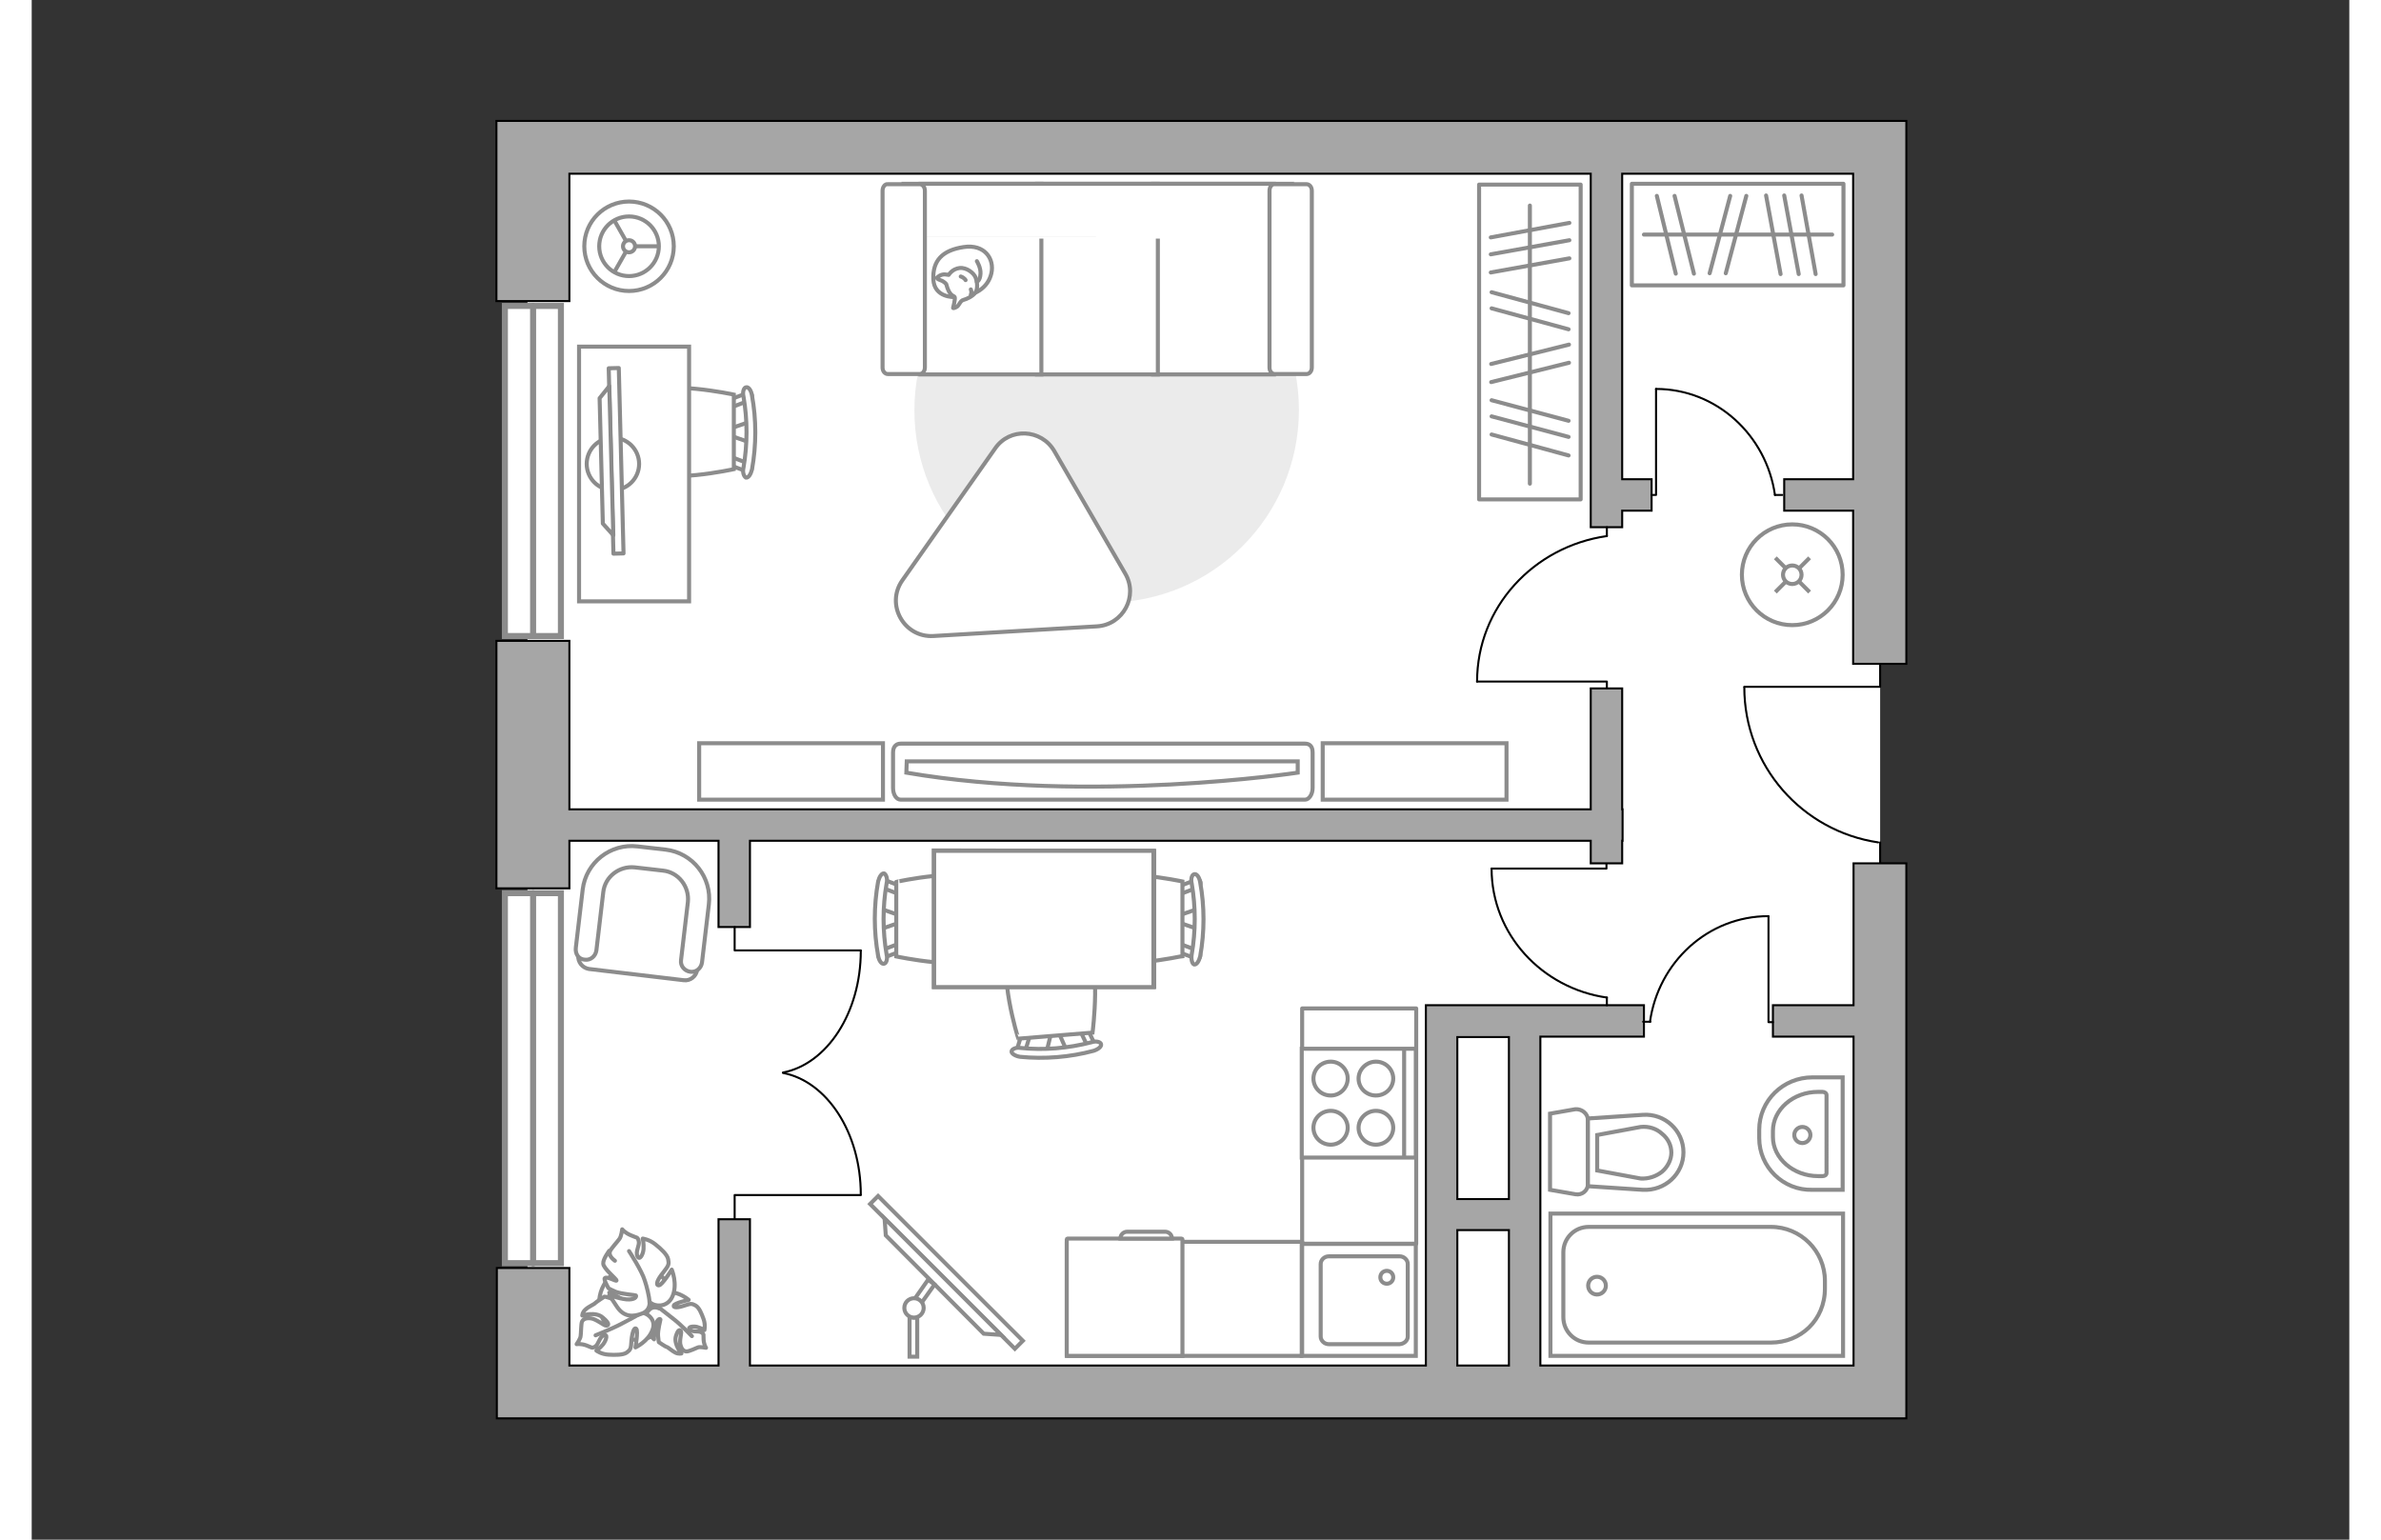 <?xml version="1.0" encoding="utf-8"?>
<!-- Generator: Adobe Illustrator 25.1.0, SVG Export Plug-In . SVG Version: 6.00 Build 0)  -->
<svg version="1.1" id="Слой_1" xmlns="http://www.w3.org/2000/svg" xmlns:xlink="http://www.w3.org/1999/xlink" x="0px" y="0px"
	 viewBox="0 0 575 382" style="enable-background:new 0 0 575 382;" xml:space="preserve" width="883" height="571">
<rect x="0" y="0" width="575" height="382" fill="#333333" stroke="none"/>
<style type="text/css">
	.st0{fill:#FFFFFF;}
	.st1{fill:#FFFFFF;stroke:#8C8C8C;stroke-width:1.5;stroke-linecap:round;stroke-miterlimit:10;}
	.st2{fill:none;stroke:#8C8C8C;stroke-width:1.5;stroke-linecap:round;stroke-miterlimit:10;}
	.st3{fill:none;stroke:#000000;stroke-width:0.5;stroke-linecap:round;stroke-linejoin:round;stroke-miterlimit:10;}
	.st4{fill:#A6A6A6;stroke:#000000;stroke-width:0.5;stroke-miterlimit:10;}
	.st5{fill:#FFFFFF;stroke:#8C8C8C;stroke-miterlimit:10;}
	.st6{fill:none;stroke:#8C8C8C;stroke-linecap:round;stroke-linejoin:round;stroke-miterlimit:10;}
	.st7{fill:#EBEBEB;}
	.st8{fill:#FFFFFF;stroke:#8C8C8C;stroke-linecap:round;stroke-linejoin:round;stroke-miterlimit:10;}
	.st9{fill:#FFFFFF;stroke:#8B8B8B;stroke-linecap:round;stroke-linejoin:round;stroke-miterlimit:10;}
	.st10{fill:#FFFFFF;stroke:#8B8B8B;stroke-width:1;stroke-linecap:round;stroke-linejoin:round;stroke-miterlimit:10.002;}
	.st11{fill:#FFFFFF;stroke:#8C8C8C;stroke-width:1;stroke-miterlimit:9.999;}
	.st12{fill:none;stroke:#8C8C8C;stroke-miterlimit:10;}
</style>
<g id="bg_1_">
	<rect x="123" y="37.3" class="st0" width="335.6" height="308.2"/>
</g>
<g id="windows_1_">
	<g>
		<rect x="117.4" y="221.6" class="st1" width="13.9" height="91.8"/>
		<line class="st2" x1="124.4" y1="221.6" x2="124.4" y2="313.5"/>
	</g>
	<g>
		<rect x="117.4" y="75.9" class="st1" width="13.9" height="81.9"/>
		<line class="st2" x1="124.4" y1="75.9" x2="124.4" y2="157.8"/>
	</g>
</g>
<g id="plan">
	<g>
		<polyline class="st3" points="424.9,170.4 458.6,170.4 458.6,164.6 		"/>
		<line class="st3" x1="458.6" y1="214.2" x2="458.6" y2="209"/>
		<path class="st3" d="M458.1,209c-18.8-2.8-33.2-18.9-33.2-38.5"/>
	</g>
	<g>
		<polygon class="st4" points="133.4,208.6 170.4,208.6 170.4,230 178.2,230 178.2,208.6 386.8,208.6 386.8,214.2 394.6,214.2 
			394.6,208.6 394.7,208.6 394.7,200.8 394.6,200.8 394.6,170.8 386.8,170.8 386.8,200.8 178.2,200.8 170.4,200.8 133.4,200.8 
			133.4,159 115.3,159 115.3,220.4 133.4,220.4 		"/>
		<polygon class="st4" points="115.3,74.7 133.4,74.7 133.4,43.1 386.8,43.1 386.8,118.9 386.8,118.9 386.8,126.7 386.8,126.7 
			386.8,130.8 394.6,130.8 394.6,126.7 401.9,126.7 401.9,118.9 394.6,118.9 394.6,43.1 451.9,43.1 451.9,118.9 434.8,118.9 
			434.8,126.7 451.9,126.7 451.9,164.7 465.1,164.7 465.1,36.6 465.1,36.6 465.1,30 120.6,30 120.6,30 115.3,30 		"/>
		<path class="st4" d="M465.1,338.9V214.2H452v35.2h-20v7.8h20v81.6h-77.7v-81.6H400v-7.8h-25.7l0,0h-7.8l0,0h-12.8l0,0h-7.8v89.4
			H178.2v-36.3h-7.8v36.3h-37v-24.2h-18v37.3h9l0,0h340.7V338.9L465.1,338.9z M366.5,257.3v40.2h-12.8v-40.2
			C353.7,257.3,366.5,257.3,366.5,257.3z M353.7,305.2h12.8v33.6h-12.8V305.2z"/>
	</g>
	<g>
		<path id="wc_21_" class="st5" d="M399.3,279.4"/>
		<g id="Group_26_21_">
			<path id="Vector_130_21_" class="st5" d="M386.1,277.9v15.9c0,1.6-1.5,2.8-3.1,2.5l-6.3-1.1v-18.9l6.3-1.1
				C384.6,275.1,386.1,276.3,386.1,277.9z"/>
			<path id="Vector_131_21_" class="st5" d="M409.8,285.9c0,5.4-4.6,9.6-10.1,9.3l-13.6-0.9v-16.8l13.6-0.9
				C405.2,276.2,409.8,280.5,409.8,285.9z"/>
			<path id="Vector_132_21_" class="st5" d="M388.4,290.4l10.8,2c1.9,0.1,3.8-0.5,5.3-1.7c1.4-1.2,2.3-3,2.3-4.7
				c0-1.8-0.8-3.5-2.3-4.7c-1.4-1.3-3.3-1.9-5.3-1.7l-10.8,2V290.4z"/>
		</g>
	</g>
	<g>
		<path id="Vector_134_24_" class="st5" d="M428.6,282.4v-2.1c0-7.2,5.9-13,13.2-13h7.5v27.9h-7.5
			C434.5,295.4,428.6,289.5,428.6,282.4z"/>
		<path id="Vector_133_24_" class="st5" d="M432,282.1v-1.5c0-5.3,5-9.7,11.2-9.7h1.1c0.5,0,1,0.3,1,0.8V291c0,0.5-0.4,0.8-1,0.8
			h-1.1C437.1,291.8,432,287.4,432,282.1z"/>
		<circle class="st5" cx="439.3" cy="281.6" r="2"/>
	</g>
	<g>
		<g>
			<path id="Vector_135_22_" class="st5" d="M449.4,336.4h-72.6v-35.3h72.6V336.4z"/>
			<path id="Vector_136_22_" class="st5" d="M444.9,317.8v1.9c0,7.8-6,13.4-13.4,13.4h-45.2c-3.5,0-6.3-2.8-6.3-6.3v-16.1
				c0-3.5,2.8-6.3,6.3-6.3h45.2C438.9,304.4,444.9,310.4,444.9,317.8z"/>
		</g>
		
			<ellipse transform="matrix(3.327804e-02 -0.999 0.999 3.327804e-02 56.948 696.476)" class="st5" cx="388.5" cy="318.8" rx="2.2" ry="2.2"/>
	</g>
	<g>
		<g id="Group_27_24_">
			<path id="Vector_140_24_" class="st5" d="M315.1,308.6v27.8h28.3v-27.8H315.1z"/>
		</g>
		<path id="Vector_141_24_" class="st5" d="M341.4,331.6v-18c0-1-0.9-1.9-2-1.9h-17.6c-1.1,0-2,0.9-2,1.9v18c0,1,0.9,1.9,2,1.9h17.6
			C340.5,333.4,341.4,332.6,341.4,331.6z"/>
		<path id="Vector_139_24_" class="st5" d="M334.6,316.9c0-0.9,0.7-1.6,1.6-1.6s1.6,0.7,1.6,1.6s-0.7,1.6-1.6,1.6
			C335.3,318.5,334.6,317.8,334.6,316.9z"/>
	</g>
	<g>
		<g>
			<polyline class="st3" points="205.7,235.8 174.4,235.8 174.4,230 			"/>
			<path class="st3" d="M186.4,266.1c10.9-2.1,19.3-14.8,19.3-30.2"/>
		</g>
		<g>
			<polyline class="st3" points="205.7,296.5 174.4,296.5 174.4,302.3 			"/>
			<path class="st3" d="M186.4,266.2c10.9,2.1,19.3,14.8,19.3,30.2"/>
		</g>
	</g>
</g>
<g id="furniture_1_">
	<rect x="256.8" y="308.1" class="st6" width="58.4" height="28.3"/>
	<g>
		<path id="Vector_8_2_" class="st5" d="M285.3,307.3H257c-0.1,0-0.2,0.1-0.2,0.2v28.9h28.7v-28.9
			C285.5,307.4,285.4,307.3,285.3,307.3z"/>
		<path id="Vector_9_2_" class="st5" d="M270.1,307.3h12.8c0-1-0.8-1.7-1.7-1.7h-9.4C270.9,305.6,270.1,306.3,270.1,307.3z"/>
	</g>
	<path id="Vector_2_" class="st7" d="M266.7,149.5c-26.4,0-47.7-21.3-47.7-47.7S240.3,54,266.7,54c26.4,0,47.7,21.3,47.7,47.7
		S293,149.5,266.7,149.5z"/>
	<g>
		<path id="Vector_54_2_" class="st5" d="M308.2,45.6h-30v47.3h30V45.6z"/>
		<path id="Vector_55_2_" class="st5" d="M279.4,45.6h-30v47.3h30V45.6z"/>
		<path id="Vector_56_2_" class="st5" d="M250.5,45.6h-30v47.3h30V45.6z"/>
		<path id="Vector_57_2_" class="st5" d="M309.8,59.2l2.8-13.6h-96.3v13.6C216.3,59.2,309.8,59.2,309.8,59.2z"/>
		<path id="Vector_58_2_" class="st5" d="M307.1,47.3v43.9c0,0.9,0.6,1.6,1.3,1.6h7.9c0.7,0,1.3-0.7,1.3-1.6V47.3
			c0-0.9-0.6-1.6-1.3-1.6h-7.9C307.7,45.6,307.1,46.4,307.1,47.3z"/>
		<path id="Vector_59_2_" class="st5" d="M211.1,47.3v43.9c0,0.9,0.6,1.6,1.3,1.6h7.9c0.7,0,1.3-0.7,1.3-1.6V47.3
			c0-0.9-0.6-1.6-1.3-1.6h-7.9C211.7,45.6,211.1,46.4,211.1,47.3z"/>
		<g>
			<path class="st8" d="M228.9,73.7c0,0-5,0.2-5.2-4.4s2.2-7.2,7.5-8c5.2-0.8,7.7,2.9,6.9,6.5S233.9,73.7,228.9,73.7z"/>
			<path class="st8" d="M226.9,70.5c0,0-0.5-0.7-1.5-1c-0.9-0.3-0.8-0.6-0.8-0.6s0.9-1,2.2-0.8c0.7,0.1,0.7,0.1,0.7,0.1
				s0.9-1.5,2.7-1.7s3.6,1.3,4,2.4s0.6,2.8-0.1,3.7c-0.6,0.9-2.1,1.6-2.9,1.8c-0.9,0.2-1.1,1.5-1.8,1.8c-0.8,0.4-0.8,0.2-0.8,0.2
				s0.6-2.3,0.4-2.7S227.7,73.6,226.9,70.5z"/>
			<path class="st8" d="M231.7,69.5c0,0-0.3-0.6-1.2-0.9"/>
			<path class="st8" d="M233,71.8c0,0,0.3,0.7,0,1.3"/>
			<path class="st6" d="M234.5,69.9c0,0,0.8-0.2,0.9-2c0.1-1.5-0.9-3.1-0.9-3.1"/>
		</g>
	</g>
	<g>
		<path id="Vector_90_2_" class="st5" d="M315.9,198.4c1,0,1.9-1.3,1.9-2.9v-8.8c0-1.6-0.8-2.2-1.9-2.2H215.6c-1,0-1.9,0.6-1.9,2.2
			v8.8c0,1.6,0.8,2.9,1.9,2.9H315.9z"/>
		<path id="Vector_91_2_" class="st5" d="M217.1,188.9h97v2.8c0,0-51.5,7.8-97.1,0L217.1,188.9z"/>
	</g>
	<path id="Vector_93_4_" class="st5" d="M320.3,184.4h45.6v14h-45.6V184.4z"/>
	<path id="Vector_93_3_" class="st5" d="M165.6,184.4h45.6v14h-45.6V184.4z"/>
	<rect x="359.1" y="45.8" class="st6" width="25.2" height="78.1"/>
	<line class="st6" x1="362" y1="67.6" x2="381.5" y2="64.1"/>
	<line class="st6" x1="362" y1="63.1" x2="381.5" y2="59.6"/>
	<line class="st6" x1="362" y1="58.9" x2="381.5" y2="55.3"/>
	<line class="st6" x1="362.2" y1="76.5" x2="381.3" y2="81.7"/>
	<line class="st6" x1="362.2" y1="72.5" x2="381.3" y2="77.7"/>
	<line class="st6" x1="362.2" y1="103.3" x2="381.3" y2="108.4"/>
	<line class="st6" x1="362.2" y1="99.3" x2="381.3" y2="104.4"/>
	<line class="st6" x1="362.2" y1="107.8" x2="381.3" y2="113"/>
	<line class="st6" x1="362.1" y1="90.3" x2="381.4" y2="85.5"/>
	<line class="st6" x1="362.1" y1="94.8" x2="381.4" y2="90"/>
	<line class="st6" x1="371.7" y1="120" x2="371.7" y2="51"/>
	<g id="Group_2_8_">
		<g id="Group_3_8_">
			<path id="Vector_10_8_" class="st5" d="M178,109.7l-5.2-1.8v-1.4l5.2-1.8V109.7z"/>
		</g>
		<g id="Group_4_8_">
			<path id="Vector_11_8_" class="st5" d="M173,99.9c0-0.5,0.3-0.9,0.6-0.9l4.2-1.6c0.4-0.2,0.8,0.2,0.9,0.7
				c0.1,0.6-0.2,1.1-0.5,1.2l-4.2,1.6c-0.4,0.2-0.8-0.2-0.9-0.7C173,100,173,100,173,99.9z"/>
		</g>
		<g id="Group_5_8_">
			<path id="Vector_12_8_" class="st5" d="M173,114.5c0-0.1,0-0.2,0-0.3c0.1-0.6,0.5-0.9,0.9-0.7l4.2,1.6c0.4,0.2,0.6,0.7,0.5,1.3
				c-0.1,0.6-0.5,0.9-0.9,0.7l-4.2-1.6C173.3,115.4,173,115,173,114.5z"/>
		</g>
		<path id="Vector_13_8_" class="st5" d="M152.6,116.4c-3.3-3.3-3.3-15.2,0-18.5c3.8-3.8,21.6,0,21.6,0v18.5
			C174.2,116.4,156.5,120.3,152.6,116.4z"/>
		<path id="Vector_14_8_" class="st5" d="M176.6,116c1-5.8,1-11.8,0-17.6c-0.3-1.2,0.1-2.2,0.6-2.3c0.6-0.2,1.3,0.7,1.5,2
			c1.1,6,1.1,12.3,0,18.4c-0.3,1.2-0.9,2.1-1.5,2C176.7,118.2,176.3,117.2,176.6,116z"/>
	</g>
	<path id="Vector_36_2_" class="st5" d="M163.1,86v63.2h-27.3v-48.7V86H163.1z"/>
	<g>
		<circle class="st9" cx="144.2" cy="115.1" r="6.5"/>
		<g>
			
				<rect x="143.7" y="91.3" transform="matrix(1 -2.553709e-02 2.553709e-02 1 -2.873 3.739)" class="st10" width="2.5" height="46"/>
			<polygon class="st9" points="140.9,98.8 141.7,129.9 144.3,132.8 143.3,95.8 			"/>
		</g>
	</g>
	<rect x="315.2" y="250.2" class="st6" width="28.3" height="58.4"/>
	<g>
		<path id="Vector_142_2_" class="st5" d="M315.1,260.2v27h28.3v-27H315.1z"/>
		<g id="Group_28_2_">
			<g id="Group_29_2_">
				<path id="Vector_143_2_" class="st5" d="M326.5,279.8c0-2.3-1.9-4.2-4.2-4.2c-2.4,0-4.3,1.9-4.3,4.2c0,2.3,1.9,4.2,4.3,4.2
					C324.6,284,326.5,282.1,326.5,279.8z"/>
				<path id="Vector_144_2_" class="st5" d="M337.8,279.8c0-2.3-1.9-4.2-4.3-4.2c-2.3,0-4.3,1.9-4.3,4.2c0,2.3,1.9,4.2,4.3,4.2
					S337.8,282.1,337.8,279.8z"/>
			</g>
			<g id="Group_30_2_">
				<path id="Vector_145_2_" class="st5" d="M326.5,267.6c0-2.3-1.9-4.2-4.2-4.2c-2.4,0-4.3,1.9-4.3,4.2c0,2.3,1.9,4.2,4.3,4.2
					C324.6,271.8,326.5,269.9,326.5,267.6z"/>
				<path id="Vector_146_2_" class="st5" d="M337.8,267.6c0-2.3-1.9-4.2-4.3-4.2c-2.3,0-4.3,1.9-4.3,4.2c0,2.3,1.9,4.2,4.3,4.2
					S337.8,269.9,337.8,267.6z"/>
			</g>
		</g>
		<path id="Vector_147_2_" class="st5" d="M340.5,287.3v-26.7"/>
	</g>
	<g>
		<g id="Group_2_7_">
			<g id="Group_3_7_">
				<path id="Vector_10_7_" class="st5" d="M210.7,225.5l5.2,1.8v1.4l-5.2,1.8V225.5z"/>
			</g>
			<g id="Group_4_7_">
				<path id="Vector_11_7_" class="st5" d="M215.7,235.3c0,0.5-0.3,0.9-0.6,0.9l-4.2,1.6c-0.4,0.2-0.8-0.2-0.9-0.7
					c-0.1-0.6,0.2-1.1,0.5-1.2l4.2-1.6c0.4-0.2,0.8,0.2,0.9,0.7C215.7,235.2,215.7,235.2,215.7,235.3z"/>
			</g>
			<g id="Group_5_7_">
				<path id="Vector_12_7_" class="st5" d="M215.7,220.7c0,0.1,0,0.2,0,0.3c-0.1,0.6-0.5,0.9-0.9,0.7l-4.2-1.6
					c-0.4-0.2-0.6-0.7-0.5-1.3s0.5-0.9,0.9-0.7l4.2,1.6C215.4,219.8,215.7,220.2,215.7,220.7z"/>
			</g>
			<path id="Vector_13_7_" class="st5" d="M236.1,218.8c3.3,3.3,3.3,15.2,0,18.5c-3.8,3.8-21.6,0-21.6,0v-18.5
				C214.4,218.8,232.2,214.9,236.1,218.8z"/>
			<path id="Vector_14_7_" class="st5" d="M212.1,219.2c-1,5.8-1,11.8,0,17.6c0.3,1.2-0.1,2.2-0.6,2.3c-0.6,0.2-1.3-0.7-1.5-2
				c-1.1-6-1.1-12.3,0-18.4c0.3-1.2,0.9-2.1,1.5-2C212,217,212.4,218,212.1,219.2z"/>
		</g>
		<g id="Group_2_6_">
			<g id="Group_3_6_">
				<path id="Vector_10_6_" class="st5" d="M289.3,230.5l-5.2-1.8v-1.4l5.2-1.8V230.5z"/>
			</g>
			<g id="Group_4_6_">
				<path id="Vector_11_6_" class="st5" d="M284.3,220.7c0-0.5,0.3-0.9,0.6-0.9l4.2-1.6c0.4-0.2,0.8,0.2,0.9,0.7
					c0.1,0.6-0.2,1.1-0.5,1.2l-4.2,1.6c-0.4,0.2-0.8-0.2-0.9-0.7C284.3,220.9,284.3,220.8,284.3,220.7z"/>
			</g>
			<g id="Group_5_6_">
				<path id="Vector_12_6_" class="st5" d="M284.3,235.3c0-0.1,0-0.2,0-0.3c0.1-0.6,0.5-0.9,0.9-0.7l4.2,1.6
					c0.4,0.2,0.6,0.7,0.5,1.3s-0.5,0.9-0.9,0.7l-4.2-1.6C284.5,236.2,284.3,235.8,284.3,235.3z"/>
			</g>
			<path id="Vector_13_6_" class="st5" d="M263.9,237.2c-3.3-3.3-3.3-15.2,0-18.5c3.8-3.8,21.6,0,21.6,0v18.5
				C285.5,237.2,267.7,241.1,263.9,237.2z"/>
			<path id="Vector_14_6_" class="st5" d="M287.8,236.8c1-5.8,1-11.8,0-17.6c-0.3-1.2,0.1-2.2,0.6-2.3c0.6-0.2,1.3,0.7,1.5,2
				c1.1,6,1.1,12.3,0,18.4c-0.3,1.2-0.9,2.1-1.5,2C287.9,239.1,287.6,238,287.8,236.8z"/>
		</g>
		<g id="Group_2_5_">
			<g id="Group_3_5_">
				<path id="Vector_10_5_" class="st5" d="M251.8,260.9l1.3-5.3l1.4-0.1l2.2,5L251.8,260.9z"/>
			</g>
			<g id="Group_4_5_">
				<path id="Vector_11_5_" class="st5" d="M261.1,255.1c0.5,0,0.9,0.2,1,0.5l1.9,4c0.2,0.4-0.1,0.8-0.6,0.9
					c-0.6,0.1-1.1-0.1-1.2-0.4l-1.9-4c-0.2-0.4,0.1-0.8,0.6-0.9C261,255.1,261,255.1,261.1,255.1z"/>
			</g>
			<g id="Group_5_5_">
				<path id="Vector_12_5_" class="st5" d="M246.5,256.3c0.1,0,0.2,0,0.3,0c0.6,0.1,0.9,0.4,0.8,0.8l-1.3,4.3
					c-0.1,0.4-0.7,0.7-1.3,0.6s-0.9-0.4-0.8-0.8l1.3-4.3C245.7,256.6,246.1,256.3,246.5,256.3z"/>
			</g>
			<path id="Vector_13_5_" class="st5" d="M243,236.2c3-3.5,14.9-4.5,18.4-1.5c4.1,3.5,1.8,21.5,1.8,21.5l-18.4,1.5
				C244.7,257.7,239.5,240.3,243,236.2z"/>
			<path id="Vector_14_5_" class="st5" d="M245.3,260c5.9,0.6,11.8,0.1,17.6-1.4c1.2-0.4,2.2-0.1,2.4,0.4c0.2,0.6-0.6,1.3-1.8,1.7
				c-5.9,1.6-12.2,2.1-18.3,1.5c-1.2-0.2-2.1-0.8-2.1-1.3C243.1,260.3,244.2,259.8,245.3,260z"/>
		</g>
		<g>
			<path id="Vector_35_2_" class="st5" d="M278.5,211.1v33.8h-54.7v-27.4V211L278.5,211.1L278.5,211.1z"/>
			<path class="st5" d="M278.3,244.9v-33.8h-54.4v33.8H278.3z"/>
		</g>
	</g>
	<g>
		<path id="Vector_37_2_" class="st5" d="M138.2,240.4l23.6,2.8c1.6,0.2,3.1-1,3.3-2.6l1.9-16.3c0.7-6-3.6-11.4-9.5-12.1l-7.9-0.9
			c-6-0.7-11.4,3.6-12.1,9.5l-1.9,16.3C135.5,238.7,136.6,240.1,138.2,240.4z"/>
		<path id="Vector_38_2_" class="st5" d="M137.2,238.1c1.5,0.2,2.7-0.9,2.9-2.3l1.7-14.4c0.4-3.9,4-6.6,7.8-6.2l7,0.8
			c3.9,0.4,6.6,4,6.2,7.8l-1.7,14.4c-0.2,1.5,0.9,2.7,2.3,2.9c1.5,0.2,2.7-0.9,2.9-2.3l1.7-14.4c0.8-6.7-4-12.8-10.7-13.6l-7-0.8
			c-6.7-0.8-12.8,4-13.6,10.7l-1.7,14.4C134.8,236.7,135.7,238,137.2,238.1z"/>
	</g>
	<g>
		<path id="Vector_60_2_" class="st5" d="M158,327.6c-2.4,4.5-8,6.1-12.4,3.7c-4.5-2.4-6.1-8-3.7-12.4c2.4-4.5,8-6.1,12.4-3.7
			C158.7,317.6,160.4,323.2,158,327.6z"/>
		<path class="st8" d="M155.6,324.6c0,0-1.5-0.8-2.6,0.6c-1.2,1.4-1.9,3-0.3,5c1.5,2,1.7,2.1,1.7,2.1s-0.1-2.7,0.5-4
			c0.6-1.3,1.1-1.1,1.1-0.9c0,0.1-0.7,2.6-0.6,4c0.1,1.3,0.2,1.6,0.2,1.6s1.7,1.2,2,1.2c0.3,0.1,1.3,1,2.1,1.4s1.5,0.2,1.5,0.2
			s-1.9-2.2-1.4-4.2c0.6-2,1.1-1.7,1.3-1.3c0.2,0.4-0.5,2.4-0.1,3.5c0.3,1.1,0.9,1.5,1.5,1.5s2.3-0.8,2.8-1c0.5-0.2,2,0.1,2,0.1
			s-0.5-0.7-0.6-2c-0.1-1.3,0.2-1.3-0.5-1.8s-2.2,0-2.9-0.7c-0.7-0.7,0.7-0.9,1.7-0.7c1.1,0.3,1.9,0.8,1.9,0.8s0.3-1.3-0.2-2.7
			c-0.5-1.4-1.1-2.9-2-3.4c-0.8-0.4-1-0.6-2.7,0s-2.9,0.6-2.7,0s3.7-1.4,3.7-1.4s-2.3-2-4.9-1.9C155.5,320.8,155,323.4,155.6,324.6z
			"/>
		<path class="st6" d="M163.8,331.5c0,0-2.9-3-4.5-4.2c-1-0.8-2.9-2.3-3.7-2.9c-1.1-0.9-2.5-1.4-3.9-1.6"/>
		<path class="st8" d="M151.1,325.7c0,0,1.5-1.2,0.5-3.1c-0.9-1.9-2.4-3.4-5.2-2.7c-2.9,0.7-3.1,0.8-3.1,0.8s2.9,1.2,4.1,2.4
			c1.1,1.2,0.6,1.7,0.5,1.6c-0.2,0-2.5-1.9-4-2.5c-1.5-0.5-1.8-0.5-1.8-0.5s-2,1.3-2.3,1.6c-0.2,0.3-1.7,0.9-2.4,1.6
			c-0.8,0.7-0.8,1.5-0.8,1.5s3.3-1.1,5.1,0.5c1.9,1.6,1.4,2,0.8,2c-0.5,0-2.4-1.6-3.7-1.8c-1.4-0.2-2.1,0.3-2.3,0.9
			s-0.2,2.8-0.3,3.4c0,0.7-1,2.1-1,2.1s1-0.2,2.4,0.3s1.3,0.8,2.2,0.3c0.9-0.6,1-2.3,2.1-2.8c1.1-0.4,0.7,1.1-0.1,2.2
			c-0.8,1-1.7,1.6-1.7,1.6s1.2,0.9,3,1c1.7,0.1,3.6,0.1,4.5-0.5c0.9-0.7,1.1-0.8,1.2-3c0.2-2.1,0.7-3.4,1.2-2.9s-0.2,4.6-0.2,4.6
			s3.2-1.5,4.2-4.3C155.1,327.4,152.6,325.6,151.1,325.7z"/>
		<path class="st6" d="M139.9,331.3c0,0,4.5-1.8,6.5-2.9c1.3-0.7,3.8-2,4.8-2.6c1.5-0.8,2.7-2,3.5-3.5"/>
		<g>
			<path class="st8" d="M144.7,312.8c-1.2-0.9-1.5-1.7-1.2-2.4c0.3-0.7,1.9-2.4,2.3-3c0.5-0.6,0.7-2.4,0.7-2.4s0.7,0.9,2.2,1.5
				c1.5,0.7,1.6,0.3,1.9,1.4s-0.9,2.6-0.3,3.8c0.5,1.1,1.4-0.4,1.5-1.8s-0.2-2.6-0.2-2.6s1.6,0.2,3.1,1.4c1.5,1.2,3,2.6,3.2,3.7
				c0.2,1.2,0.3,1.4-1.2,3.3c-1.5,1.8-2,3.2-1.1,3.2c0.8,0,3.2-3.9,3.2-3.9s1.5,3.5,0.2,6.6c-1.3,3-4.6,2.6-5.7,1.4
				c0,0,0.3,2.1-1.9,2.9c-2.1,0.8-4.4,1-6.2-1.7c-1.8-2.7-1.9-2.9-1.9-2.9s3.2,1.2,5,1.1s1.7-0.9,1.6-1s-3.4-0.3-5-0.9
				c-1.6-0.7-1.8-0.9-1.8-0.9s-1.3-2.2-0.9-2.5c0.6-0.5,2.8,0.9,2.9,0.6c0-0.4-3.3-3-3.3-4.2c-0.1-1.1,1.5-3.2,1.5-3.2"/>
			<path class="st6" d="M148.2,310.4c0,0,3.2,4.9,3.9,7.3c0.5,1.5,1.1,3.8,1.2,5.5"/>
		</g>
	</g>
	<g>
		
			<rect x="225.6" y="290.3" transform="matrix(0.707 -0.707 0.707 0.707 -156.73 252.981)" class="st11" width="2.8" height="50.8"/>
		<polygon class="st5" points="211.9,306.5 236.2,330.9 240.5,331.2 211.6,302.3 		"/>
		<g>
			<path class="st5" d="M218.9,326.9c-0.4,0-0.7-0.1-1.1-0.3v10h1.9v-9.9C219.5,326.9,219.2,326.9,218.9,326.9z"/>
			<path class="st5" d="M219.1,322.2c0.7,0.1,1.3,0.4,1.7,1l3.2-4.5l-1.6-1.2L219.1,322.2z"/>
		</g>
		<circle class="st5" cx="218.9" cy="324.5" r="2.4"/>
	</g>
	<g id="Group_34_9_">
		<path id="Vector_158_9_" class="st3" d="M362.2,215.5h28.5v-1.2"/>
		<path id="Vector_159_9_" class="st3" d="M390.8,249.4v-1.9"/>
		<path id="Vector_160_9_" class="st3" d="M390.8,247.5c-16.1-2.3-28.6-15.7-28.6-32"/>
	</g>
	<g id="Group_34_8_">
		<path id="Vector_158_8_" class="st3" d="M432,253.6h-1.1v-26.2"/>
		<path id="Vector_159_8_" class="st3" d="M401.6,253.5h-1.8"/>
		<path id="Vector_160_8_" class="st3" d="M430.9,227.3c-15,0-27.3,11.4-29.4,26.2"/>
	</g>
	<g id="Group_34_7_">
		<path id="Vector_158_7_" class="st3" d="M358.6,169.1h32.2v1.4"/>
		<path id="Vector_159_7_" class="st3" d="M390.8,130.8v2.2"/>
		<path id="Vector_160_7_" class="st3" d="M390.8,133c-18.2,2.6-32.2,17.7-32.2,36.1"/>
	</g>
	<g id="Group_34_6_">
		<path id="Vector_158_6_" class="st3" d="M403,96.5v26.3h-1.1"/>
		<path id="Vector_159_6_" class="st3" d="M434.3,122.8h-1.8"/>
		<path id="Vector_160_6_" class="st3" d="M432.5,122.8C430.4,108,418,96.5,403,96.5"/>
	</g>
	<rect x="397" y="45.6" class="st6" width="52.5" height="25.2"/>
	<line class="st6" x1="430.3" y1="48.5" x2="433.9" y2="68"/>
	<line class="st6" x1="434.8" y1="48.5" x2="438.4" y2="68"/>
	<line class="st6" x1="439.1" y1="48.5" x2="442.6" y2="68"/>
	<line class="st6" x1="421.4" y1="48.6" x2="416.3" y2="67.8"/>
	<line class="st6" x1="425.4" y1="48.6" x2="420.3" y2="67.8"/>
	<line class="st6" x1="407.6" y1="48.6" x2="412.4" y2="67.9"/>
	<line class="st6" x1="403.2" y1="48.6" x2="407.9" y2="67.9"/>
	<line class="st6" x1="400" y1="58.2" x2="446.7" y2="58.2"/>
	<circle class="st5" cx="436.8" cy="142.6" r="12.5"/>
	<line class="st12" x1="441.1" y1="146.9" x2="438.6" y2="144.4"/>
	<circle class="st5" cx="436.8" cy="142.6" r="2.3"/>
	<line class="st12" x1="435.1" y1="140.9" x2="432.6" y2="138.4"/>
	<line class="st12" x1="432.6" y1="146.9" x2="435.1" y2="144.4"/>
	<line class="st12" x1="438.6" y1="140.9" x2="441.1" y2="138.4"/>
	<path class="st9" d="M271.3,142.3l-17.6-30.4c-3.2-5.5-11.1-5.9-14.7-0.6L216,144c-4.2,6,0.4,14.2,7.7,13.8l40.6-2.4
		C270.8,155,274.6,147.9,271.3,142.3z"/>
	<g>
		<circle class="st5" cx="148.2" cy="61.1" r="11.1"/>
		<circle class="st5" cx="148.2" cy="61.1" r="7.4"/>
		<circle class="st5" cx="148.2" cy="61.1" r="1.5"/>
		<path class="st5" d="M148.2,61.1"/>
		<line class="st12" x1="149.7" y1="61.1" x2="155.6" y2="61.1"/>
		<line class="st12" x1="147.4" y1="62.5" x2="144.5" y2="67.6"/>
		<line class="st12" x1="147.4" y1="59.7" x2="144.5" y2="54.6"/>
	</g>
</g>
<g id="points">
	<path id="balcony" class="st4" d="M154.3,281.6"/>
	<path id="kitchen" class="st4" d="M256.7,283.9"/>
	<path id="bedroom" class="st4" d="M244.3,138.4"/>
	<path id="wardrobe" class="st4" d="M425.4,90"/>
	<path id="hallway" class="st4" d="M424.3,214.5"/>
	<path id="wc_x5F_bathroom" class="st4" d="M419.5,268.9"/>
</g>
</svg>
